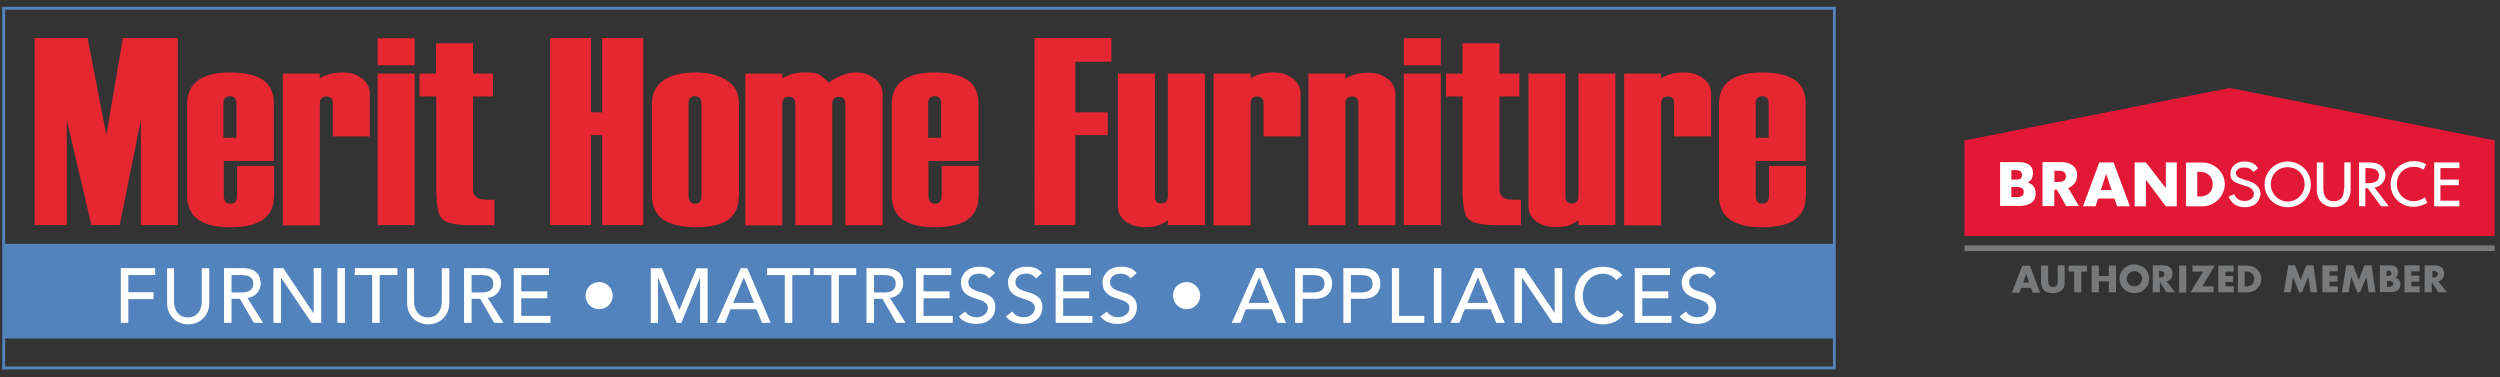 <svg xmlns="http://www.w3.org/2000/svg" viewBox="0 0 256 38.64"><rect x="0" y="0" width="256" height="38.64" fill="#333333" stroke="none"/><clipPath id="a"><path d="M196.55 4.33h63.4v30h-63.4z"/></clipPath><clipPath id="b"><path d="M196.55 4.33h63.4v30h-63.4z"/></clipPath><clipPath id="c"><path d="M196.55 4.33h63.4v30h-63.4z"/></clipPath><clipPath id="d"><path d="M196.55 4.33h63.4v30h-63.4z"/></clipPath><clipPath id="e"><path d="M196.55 4.33h63.4v30h-63.4z"/></clipPath><clipPath id="f"><path d="M196.55 4.33h63.4v30h-63.4z"/></clipPath><clipPath id="g"><path d="M196.55 4.33h63.4v30h-63.4z"/></clipPath><clipPath id="h"><path d="M196.55 4.33h63.4v30h-63.4z"/></clipPath><clipPath id="i"><path d="M196.55 4.33h63.4v30h-63.4z"/></clipPath><clipPath id="j"><path d="M196.55 4.33h63.4v30h-63.4z"/></clipPath><clipPath id="k"><path d="M196.55 4.33h63.4v30h-63.4z"/></clipPath><clipPath id="l"><path d="M196.55 4.33h63.4v30h-63.4z"/></clipPath><clipPath id="m"><path d="M196.55 4.33h63.4v30h-63.4z"/></clipPath><clipPath id="n"><path d="M196.55 4.33h63.4v30h-63.4z"/></clipPath><clipPath id="o"><path d="M196.55 4.33h63.4v30h-63.4z"/></clipPath><clipPath id="p"><path d="M196.55 4.33h63.4v30h-63.4z"/></clipPath><clipPath id="q"><path d="M196.55 4.33h63.4v30h-63.4z"/></clipPath><clipPath id="r"><path d="M196.55 4.33h63.4v30h-63.4z"/></clipPath><clipPath id="s"><path d="M196.55 4.33h63.4v30h-63.4z"/></clipPath><clipPath id="t"><path d="M196.55 4.33h63.4v30h-63.4z"/></clipPath><clipPath id="u"><path d="M196.55 4.33h63.4v30h-63.4z"/></clipPath><clipPath id="v"><path d="M196.55 4.33h63.4v30h-63.4z"/></clipPath><clipPath id="w"><path d="M196.55 4.33h63.4v30h-63.4z"/></clipPath><clipPath id="x"><path d="M196.55 4.33h63.4v30h-63.4z"/></clipPath><clipPath id="y"><path d="M196.55 4.33h63.4v30h-63.4z"/></clipPath><clipPath id="z"><path d="M196.55 4.33h63.4v30h-63.4z"/></clipPath><clipPath id="A"><path d="M196.55 4.33h63.4v30h-63.4z"/></clipPath><path fill="#e11837" d="m413.27 12.89-14.01-8.48-14.01 8.48v20.18h28.03V12.89z"/><path fill="#fff" d="M404.47 20.02v-.04c1.65-.76 2.25-2.13 2.25-3.86 0-3.61-2.45-4.9-6.1-4.9h-8.15V30.1h8.39c3.57 0 7.07-1.29 7.07-5.26 0-2.78-1.13-4.26-3.46-4.82m-7.06-5.39h1.65c1.49 0 2.97.16 2.97 2.13 0 1.81-1.29 2.01-2.73 2.01h-1.89zm1.64 11.73h-1.61v-4.42h1.45c1.73 0 4.02-.16 4.02 2.33 0 2.25-2.29 2.09-3.86 2.09"/><path fill="#e11837" d="m412.65 13.29-14.01-8.48-14.01 8.48v20.18h28.03V13.29z"/><path fill="#fff" d="M403.85 20.41v-.04c1.65-.76 2.25-2.13 2.25-3.86 0-3.61-2.45-4.9-6.1-4.9h-8.15v18.87h8.39c3.57 0 7.07-1.29 7.07-5.26-.01-2.76-1.13-4.25-3.46-4.81m-7.07-5.38h1.65c1.49 0 2.97.16 2.97 2.13 0 1.81-1.29 2.01-2.73 2.01h-1.89zm1.65 11.73h-1.61v-4.42h1.45c1.73 0 4.02-.16 4.02 2.33-.01 2.25-2.3 2.09-3.86 2.09"/><path fill="#5383bc" d="M.23.7v37.13h187.75V.7zm187.46.29v23.98H.53V.99zM.53 37.53v-2.87h187.16v2.87z"/><path fill="#e62631" d="M10.89 13.84 8.97 3.89H3.55v19.16h3.29V12.3l2.52 10.75h2.9l2.16-10.75v10.75h3.79V3.89h-5.63zm13.39 6.22c0 .27-.06.44-.18.59s-.3.21-.5.21c-.24 0-.38-.06-.5-.21s-.18-.33-.18-.59v-3.58h5.12v-5.92c0-1.15-.44-2.01-1.36-2.52-.74-.41-1.78-.62-3.11-.62s-2.4.24-3.14.71c-.86.56-1.27 1.42-1.27 2.58v9.27c0 1.18.41 2.07 1.3 2.61.71.44 1.75.68 3.11.68 1.33 0 2.37-.21 3.11-.62.92-.53 1.36-1.36 1.36-2.52h.03v-3.14h-3.79zm-1.4-9.47c0-.24.06-.44.18-.56.15-.12.3-.18.47-.18.24 0 .38.06.5.18s.18.3.18.56v3.52h-1.33zM37.1 8.07c-.53-.44-1.18-.65-1.98-.65-.53 0-1.01.06-1.42.18s-.74.27-.95.44v-.5h-3.79v15.54h3.79V10.59c0-.24.06-.41.18-.53s.3-.18.5-.18c.44 0 .65.24.65.71v3.38h3.79V9.64a1.9 1.9 0 0 0-.77-1.57m1.57 14.98h3.79V7.54h-3.79zm0-16.37h3.79V3.92h-3.79zm10.24 13.59c-.33-.18-.47-.5-.47-.95V9.88h2.04V7.54h-2.04V4.43h-3.79v3.11h-1.69v2.34h1.72v9.42c0 1.6.18 2.64.56 3.08s1.39.68 3.02.68h2.37v-2.61h-.71c-.45 0-.8-.06-1.01-.18m12.76-8.77h-1.15V3.89h-4.2v19.16h4.2v-9.21h1.15v9.21h4.2V3.89h-4.2zM74.4 8.22c-.86-.53-1.89-.8-3.14-.8-1.33 0-2.4.24-3.17.71-.89.56-1.33 1.42-1.33 2.58v9.27c0 1.18.44 2.07 1.33 2.61.74.44 1.81.68 3.17.68 1.33 0 2.37-.21 3.08-.62.86-.5 1.3-1.36 1.3-2.52h.03v-9.56c.01-1.02-.41-1.82-1.27-2.35m-2.57 11.84c0 .27-.06.47-.15.59-.12.15-.3.21-.5.21-.24 0-.38-.06-.5-.21s-.18-.33-.18-.59v-9.47c0-.24.06-.44.18-.56.15-.12.3-.18.47-.18.24 0 .38.06.5.18s.18.3.18.56zM89.62 8.1c-.5-.44-1.18-.68-1.95-.68-.56 0-1.1.12-1.66.38s-.92.47-1.1.68c-.27-.24-.56-.5-.92-.8-.3-.18-.8-.27-1.51-.27-.5 0-.98.06-1.39.18-.44.15-.77.3-.98.47v-.52h-3.79v15.54h3.79V10.62c0-.24.06-.41.18-.53s.3-.18.5-.18c.44 0 .65.24.65.71v12.44h3.79V10.62c0-.24.06-.41.18-.53s.3-.18.5-.18c.44 0 .65.24.65.71v12.44h3.82V9.67c.01-.59-.22-1.13-.76-1.57m6.81 11.96c0 .27-.06.44-.18.59s-.3.21-.5.21c-.24 0-.38-.06-.5-.21s-.18-.33-.18-.59v-3.58h5.12v-5.92c0-1.15-.44-2.01-1.36-2.52-.74-.41-1.78-.62-3.11-.62s-2.4.24-3.14.71c-.86.56-1.27 1.42-1.27 2.58v9.27c0 1.18.41 2.07 1.3 2.61.71.44 1.75.68 3.11.68 1.33 0 2.37-.21 3.11-.62.92-.53 1.36-1.36 1.36-2.52h.03v-3.14h-3.79zm-1.39-9.47c0-.24.06-.44.18-.56.15-.12.3-.18.47-.18.24 0 .38.06.5.18s.18.3.18.56v3.52h-1.33zm10.9 12.46h4.17v-9.21h3.32V11.5h-3.32V6.32h3.7V3.89h-7.88c.01 0 .01 19.16.01 19.16m13.65-2.9c0 .21-.06.38-.18.5s-.3.18-.5.18c-.44 0-.65-.24-.65-.71V7.54h-3.79V21.1c0 .62.24 1.13.77 1.54s1.18.62 1.98.62c.56 0 1.04-.06 1.45-.21s.71-.33.92-.53v.53h3.79V7.54h-3.79zm12.82-12.08c-.53-.44-1.18-.65-1.98-.65-.53 0-1.01.06-1.42.18s-.74.27-.95.44v-.5h-3.79v15.54h3.79V10.59c0-.24.06-.41.18-.53s.3-.18.5-.18c.44 0 .65.24.65.71v3.38h3.79V9.64a1.9 1.9 0 0 0-.77-1.57m9.71.03c-.53-.44-1.18-.65-1.98-.65-.53 0-1.01.06-1.42.18s-.74.27-.95.44v-.53h-3.79v15.52h3.79V10.59c0-.24.06-.41.18-.53s.3-.18.5-.18c.44 0 .65.24.65.71v12.47h3.79V9.67a1.9 1.9 0 0 0-.77-1.57m1.63 14.95h3.79V7.54h-3.79zm0-16.37h3.79V3.92h-3.79zm10.27 13.59c-.33-.18-.47-.5-.47-.95V9.88h2.04V7.54h-2.04V4.43h-3.79v3.11h-1.69v2.34h1.69v9.42c0 1.6.18 2.64.56 3.08.36.44 1.39.68 3.02.68h2.4v-2.61h-.71c-.45 0-.8-.06-1.01-.18m7.61-.12c0 .21-.06.38-.18.5s-.3.18-.5.18c-.44 0-.65-.24-.65-.71V7.54h-3.79V21.1c0 .62.24 1.13.77 1.54s1.18.62 1.98.62c.56 0 1.04-.06 1.45-.21s.71-.33.92-.53v.53h3.79V7.54h-3.79zm12.82-12.08c-.53-.44-1.18-.65-1.98-.65-.53 0-1.01.06-1.42.18s-.74.27-.95.44v-.5h-3.79v15.54h3.79V10.59c0-.24.06-.41.18-.53s.3-.18.5-.18c.44 0 .65.24.65.71v3.38h3.79V9.64c0-.62-.23-1.16-.77-1.57m6.69 8.91v3.08c0 .27-.06.44-.18.59s-.3.21-.5.21c-.24 0-.38-.06-.5-.21s-.18-.33-.18-.59v-3.58h5.12v-5.92c0-1.15-.44-2.01-1.36-2.52-.74-.41-1.78-.62-3.11-.62s-2.4.24-3.14.71c-.86.56-1.27 1.42-1.27 2.58v9.27c0 1.18.41 2.07 1.3 2.61.71.44 1.75.68 3.11.68 1.33 0 2.37-.21 3.11-.62.92-.53 1.36-1.36 1.36-2.52h.03v-3.14h-3.79zm-1.36-6.39c0-.24.06-.44.18-.56.15-.12.3-.18.47-.18.24 0 .38.06.5.18s.18.3.18.56v3.52h-1.33z"/><path fill="#fff" d="M12.37 33.06h.77v-2.43h2.58v-.71h-2.58v-1.75h2.75v-.71h-3.52zm8.29-2.16c0 .71-.36 1.6-1.42 1.6-1.07 0-1.42-.92-1.42-1.6v-3.43h-.71v3.55c0 1.3.95 2.19 2.16 2.19s2.16-.89 2.16-2.19v-3.55h-.77zm6.04-1.87c0-.71-.38-1.57-1.81-1.57h-1.95v5.6h.77V30.6h.86l1.42 2.46h.95l-1.6-2.55c.83-.09 1.36-.77 1.36-1.48m-2.99.92v-1.78h1.01c.62 0 1.21.12 1.21.89 0 .74-.62.89-1.21.89zm8.41 2.1h-.03l-3.08-4.59H28v5.6h.77v-4.59h.03l3.11 4.59h.98v-5.6h-.77zm2.43 1.01h.77v-5.6h-.77zm1.78-4.89h1.78v4.89h.77v-4.89h1.81v-.71h-4.35zm8.91 2.73c0 .71-.36 1.6-1.42 1.6s-1.42-.92-1.42-1.6v-3.43h-.71v3.55c0 1.3.95 2.19 2.16 2.19s2.16-.89 2.16-2.19v-3.55h-.77zm6.07-1.87c0-.71-.38-1.57-1.81-1.57h-1.98v5.6h.77V30.6h.89l1.42 2.46h.95l-1.6-2.55c.83-.09 1.36-.77 1.36-1.48m-3.02.92v-1.78h1.01c.62 0 1.21.12 1.21.89 0 .74-.62.89-1.21.89zm5.09.59h2.66v-.71h-2.66v-1.66h2.84v-.71h-3.61v5.6h3.76v-.71h-2.99zm7.97-1.66c-.77 0-1.39.62-1.39 1.39s.62 1.39 1.39 1.39 1.39-.62 1.39-1.39c0-.76-.62-1.39-1.39-1.39m8.23 2.82h-.03l-1.78-4.23h-1.13v5.6h.74v-4.59h.03l1.89 4.59h.47l1.89-4.59h.03v4.59h.77v-5.6h-1.13zm6.27-4.24-2.49 5.6h.89l.56-1.39h2.66l.56 1.39h.89l-2.4-5.6zm-.77 3.56 1.07-2.58h.03l1.04 2.58zm3.47-2.85h1.81v4.89h.77v-4.89h1.81v-.71h-4.38zm4.77 0h1.81v4.89h.77v-4.89h1.78v-.71h-4.35c-.01 0-.01.71-.01.71m9.17.86c0-.71-.38-1.57-1.81-1.57h-1.95v5.6h.77V30.6h.86l1.42 2.46h.95l-1.6-2.55c.83-.09 1.36-.77 1.36-1.48m-2.99.92v-1.78h1.01c.62 0 1.21.12 1.21.89 0 .74-.62.89-1.21.89zm5.07.59h2.66v-.71h-2.66v-1.66h2.84v-.71H93.8v5.6h3.76v-.71h-2.99zm9.41-1.66c0-.36.27-.86 1.1-.86.44 0 .83.21 1.01.5l.62-.56c-.41-.53-.98-.65-1.6-.65-1.33 0-1.89.92-1.89 1.57 0 2.16 2.75 1.36 2.75 2.66 0 .62-.62.95-1.13.95-.44 0-.92-.18-1.18-.59l-.65.5c.36.53 1.07.77 1.78.77 1.1 0 1.95-.62 1.95-1.72 0-2-2.76-1.14-2.76-2.57m4.89 1.66h2.66v-.71h-2.66v-1.66h2.84v-.71h-3.61v5.6h3.76v-.71h-2.99zm4.79-1.66c0-.36.27-.86 1.1-.86.44 0 .83.21 1.01.5l.62-.56c-.41-.53-.98-.65-1.6-.65-1.33 0-1.89.92-1.89 1.57 0 2.16 2.75 1.36 2.75 2.66 0 .62-.62.95-1.13.95-.44 0-.92-.18-1.18-.59l-.65.5c.36.53 1.07.77 1.78.77 1.1 0 1.95-.62 1.95-1.72 0-2-2.76-1.14-2.76-2.57m-14.5 0c0-.36.27-.86 1.1-.86.44 0 .83.21 1.01.5l.62-.56c-.41-.53-.98-.65-1.6-.65-1.33 0-1.89.92-1.89 1.57 0 2.16 2.75 1.36 2.75 2.66 0 .62-.62.95-1.13.95-.44 0-.92-.18-1.18-.59l-.65.5c.36.53 1.07.77 1.78.77 1.1 0 1.95-.62 1.95-1.72-.01-2-2.76-1.14-2.76-2.57m22.35 0c-.8 0-1.42.62-1.39 1.39 0 .77.62 1.39 1.39 1.39s1.39-.62 1.39-1.39c0-.76-.62-1.39-1.39-1.39m7.11-1.42-2.49 5.6h.89l.56-1.39h2.66l.56 1.39h.89l-2.4-5.6zm-.77 3.56 1.07-2.58h.03l1.04 2.58zm6.75-3.56h-1.98v5.6h.77V30.6h1.21c1.45 0 1.81-.86 1.81-1.57-.01-.71-.39-1.57-1.81-1.57m-.18 2.49h-1.01v-1.78h1.01c.62 0 1.21.12 1.21.89 0 .74-.62.89-1.21.89m5.12-2.49h-1.98v5.6h.77V30.6h1.21c1.45 0 1.81-.86 1.81-1.57s-.39-1.57-1.81-1.57m-.2 2.49h-1.01v-1.78h1.01c.62 0 1.21.12 1.21.89 0 .74-.62.89-1.21.89m3.93-2.49h-.74v5.6h3.32v-.71h-2.58zm3.56 5.6h.77v-5.6h-.77zm4.2-5.6-2.49 5.6h.89l.56-1.39h2.66l.56 1.39h.89l-2.4-5.6zm-.77 3.56 1.07-2.58h.03l1.04 2.58zm8.94 1.03-3.11-4.59h-1.01v5.6h.77v-4.59h.03l3.11 4.59h.98v-5.6h-.77zm4.95.45c-1.3 0-2.07-1.01-2.07-2.19 0-1.27.83-2.28 2.07-2.28.53 0 1.04.24 1.36.65l.62-.5c-.44-.59-1.21-.86-1.95-.86-1.75 0-2.93 1.24-2.93 2.99 0 1.42 1.1 2.9 2.87 2.9 1.3 0 1.95-.74 2.13-.98l-.65-.47c-.33.44-.8.74-1.45.74m4.02-1.96h2.66v-.71h-2.66v-1.66h2.84v-.71h-3.61v5.6h3.76v-.71h-2.99zm4.8-1.66c0-.36.27-.86 1.1-.86.44 0 .83.21 1.01.5l.62-.56c-.41-.53-.98-.65-1.6-.65-1.33 0-1.89.92-1.89 1.57 0 2.16 2.75 1.36 2.75 2.66 0 .62-.62.95-1.13.95-.44 0-.92-.18-1.18-.59l-.65.5c.36.53 1.07.77 1.78.77 1.1 0 1.95-.62 1.95-1.72 0-2-2.76-1.14-2.76-2.57"/><path fill="#77797b" d="M201.16 25.13h54.29v.58h-54.29z"/><path fill="#e31837" d="m228.31 9.01-27.15 5.37v9.78h54.29v-9.78z"/><path fill="#fff" d="M207.63 18.7c.55.15.82.49.82 1.15 0 .94-.82 1.24-1.67 1.24h-1.97V16.6h1.91c.85 0 1.46.3 1.46 1.15-.04.43-.16.76-.55.95m-.58-.76c0-.46-.36-.52-.7-.52h-.39v.97h.46c.33 0 .63-.03.63-.45m-.76 1.21h-.33v1.03h.36c.36 0 .91.03.91-.49.03-.57-.51-.54-.94-.54" clip-path="url(#a)"/><path fill="#fff" d="M222.9 21.13h-1.12l-2.01-2.68h-.03v2.68h-1.15v-4.5h1.15l2.04 2.64v-2.64h1.12z" clip-path="url(#b)"/><path fill="#fff" d="M225.51 21.13h-1.67v-4.49h1.67c1.24 0 2.31.97 2.31 2.25-.03 1.23-1.06 2.24-2.31 2.24m-.21-3.53h-.3v2.52h.27c.7 0 1.31-.39 1.31-1.24 0-.82-.55-1.28-1.28-1.28" clip-path="url(#c)"/><path fill="#fff" d="M212.88 21.1h-1.31l-.94-1.67h-.27v1.67h-1.21v-4.5h1.97-.06c.94 0 1.64.43 1.64 1.37 0 .55-.3 1.03-.91 1.28zm-2.15-3.62h-.36v1.15h.36c.43 0 .82-.06.82-.58s-.43-.57-.82-.57" clip-path="url(#d)"/><path fill="#fff" d="m215.67 17.79.55 1.67h-1.09zm.76-1.16h-1.46l-1.67 4.49h1.28l.27-.79h1.67l.27.79h1.31z" clip-path="url(#e)"/><path fill="#fff" d="M248.29 20.21c-.33.27-.76.39-1.15.39-.94 0-1.7-.79-1.7-1.76 0-.73.39-1.34 1-1.61.21-.09.46-.15.73-.15.33 0 .73.09 1 .3l.27-.55-.03-.03h-.03c-.33-.21-.76-.3-1.18-.3-1.37 0-2.4 1.03-2.4 2.37 0 1.28 1.03 2.31 2.34 2.31.39 0 .88-.12 1.21-.3h.03c.06-.03.12-.09.18-.12z" clip-path="url(#f)"/><path fill="#fff" d="m243.15 19.21 1.46 1.91h-.79l-1.37-1.85h-.24v1.85h-.64v-4.49h.82c.39 0 .85 0 1.24.21s.64.64.64 1.09c-.02.65-.48 1.16-1.12 1.28m.46-1.24c0-.52-.39-.76-1.21-.76h-.18v1.55h.21c.54 0 1.18-.09 1.18-.79" clip-path="url(#g)"/><path fill="#fff" d="M236.63 18.88c0 1.31-1.03 2.34-2.37 2.34s-2.37-1.03-2.37-2.34c0-1.28 1.06-2.34 2.37-2.34s2.37 1.03 2.37 2.34m-2.37-1.76c-1 0-1.73.76-1.73 1.76 0 .97.79 1.76 1.73 1.76.97 0 1.73-.79 1.73-1.76 0-1-.73-1.76-1.73-1.76" clip-path="url(#h)"/><path fill="#fff" d="M240.03 19.27c0 .91-.36 1.34-1.06 1.34s-1.06-.46-1.06-1.34v-2.64h-.67v2.82c0 1.06.7 1.76 1.73 1.76s1.73-.7 1.73-1.76v-2.82h-.64v2.64z" clip-path="url(#i)"/><path fill="#fff" d="M251.84 17.21v-.58h-2.58v4.5h2.58v-.58h-1.94v-1.58h1.88v-.58h-1.88v-1.18z" clip-path="url(#j)"/><path fill="#fff" d="M228.4 17.82c-.03-.73.55-1.28 1.43-1.28.67 0 1.09.21 1.4.7l-.49.36s0-.03-.03-.03c-.15-.18-.3-.33-.58-.39-.06 0-.33-.06-.61 0-.18.03-.36.12-.49.3-.18.24 0 .58.21.7.12.06.3.12.46.18.15.06.33.09.49.15.24.09.52.18.73.33.18.15.36.3.46.55.06.12.09.3.09.43 0 .46-.3 1.4-1.61 1.4-.46 0-.91-.15-1.21-.43-.18-.18-.33-.39-.46-.64l.58-.27c.18.43.52.67 1 .7h.15c.49-.03.88-.3.88-.76v-.03c-.03-.15-.12-.33-.24-.46-.15-.15-.39-.21-.58-.27-.15-.06-.3-.09-.46-.15-.21-.06-.46-.15-.67-.27-.18-.12-.33-.27-.43-.49.01-.09-.02-.21-.02-.33" clip-path="url(#k)"/><g fill="#77797b"><path d="M234.32 27.17h.7l.57 1.49.58-1.49h.73l.39 2.76h-.69l-.22-1.58-.66 1.58h-.28l-.64-1.58-.24 1.58h-.7z" clip-path="url(#l)"/><path d="M238.54 27.78v.45h.82v.61h-.82v.48h.85v.61h-1.58v-2.76h1.58v.61z" clip-path="url(#m)"/><path d="M240.27 27.17h.7l.57 1.49.58-1.49h.73l.4 2.76h-.7l-.22-1.58-.66 1.58h-.28l-.63-1.58-.25 1.58h-.7z" clip-path="url(#n)"/><path d="M243.7 29.93v-2.76h1.03c.49 0 .82.18.82.73 0 .24-.09.46-.3.55.39.06.55.3.55.7 0 .58-.49.76-1 .76h-1.09v.02zm.7-1.67h.09c.18 0 .39-.03.39-.27s-.21-.27-.43-.27h-.06v.54zm0 1.12h.09c.21 0 .58 0 .58-.3 0-.33-.36-.3-.58-.3h-.06v.61h-.03z" clip-path="url(#o)"/><path d="M246.92 27.78v.45h.82v.61h-.82v.48h.85v.61h-1.55v-2.76h1.55v.61z" clip-path="url(#p)"/><path d="M250.56 29.93h-.88l-.67-1.06v1.06h-.73v-2.76h1.06c.55 0 .94.27.94.85 0 .36-.21.7-.61.79zm-1.48-1.52h.06c.24 0 .49-.03.49-.33s-.27-.33-.49-.33h-.06z" clip-path="url(#q)"/><path d="m206.96 29.48-.18.49h-.76l1.06-2.76h.79l1.03 2.76h-.76l-.18-.49zm.52-1.43-.3.88h.61z" clip-path="url(#r)"/><path d="M211.42 27.2v1.55c0 .36 0 .7-.3.97-.24.21-.58.3-.91.3s-.7-.09-.91-.3c-.27-.27-.3-.61-.3-.97V27.2h.73v1.43c0 .36.03.76.49.76s.49-.39.49-.76v-1.46h.73v.03z" clip-path="url(#s)"/><path d="M213.12 29.93h-.72v-2.12h-.58v-.61h1.88v.61h-.58z" clip-path="url(#t)"/><path d="M215.95 28.26V27.2h.73v2.73h-.73v-1.12h-1.03v1.12h-.73V27.2h.73v1.06z" clip-path="url(#u)"/><path d="M220.08 28.5c0 .88-.64 1.52-1.52 1.52s-1.52-.64-1.52-1.52c0-.82.73-1.43 1.52-1.43.79.01 1.52.61 1.52 1.43m-2.31 0c0 .49.36.82.79.82s.79-.33.79-.82c0-.39-.36-.73-.79-.73s-.79.37-.79.73" clip-path="url(#v)"/><path d="M222.72 29.93h-.88l-.67-1.06v1.06h-.73v-2.76h1.06c.55 0 .97.27.97.85 0 .39-.21.7-.61.79zm-1.67-1.52h.09c.24 0 .49-.03.49-.33s-.27-.33-.49-.33h-.06v.67h-.03z" clip-path="url(#w)"/><path d="M223.14 27.2h.73v2.76h-.73z" clip-path="url(#x)"/><path d="M226.67 29.32v.61h-2.37l1.3-2.12h-1.09v-.61h2.28l-1.28 2.12z" clip-path="url(#y)"/><path d="M227.88 27.81v.45h.79v.61h-.79v.45h.85v.61h-1.58V27.2h1.58v.61z" clip-path="url(#z)"/><path d="M229.16 27.2h1c.76 0 1.4.61 1.4 1.37s-.64 1.37-1.4 1.37h-1zm.73 2.12h.15c.43 0 .79-.24.79-.76 0-.49-.33-.76-.79-.76h-.18v1.52z" clip-path="url(#A)"/></g></svg>